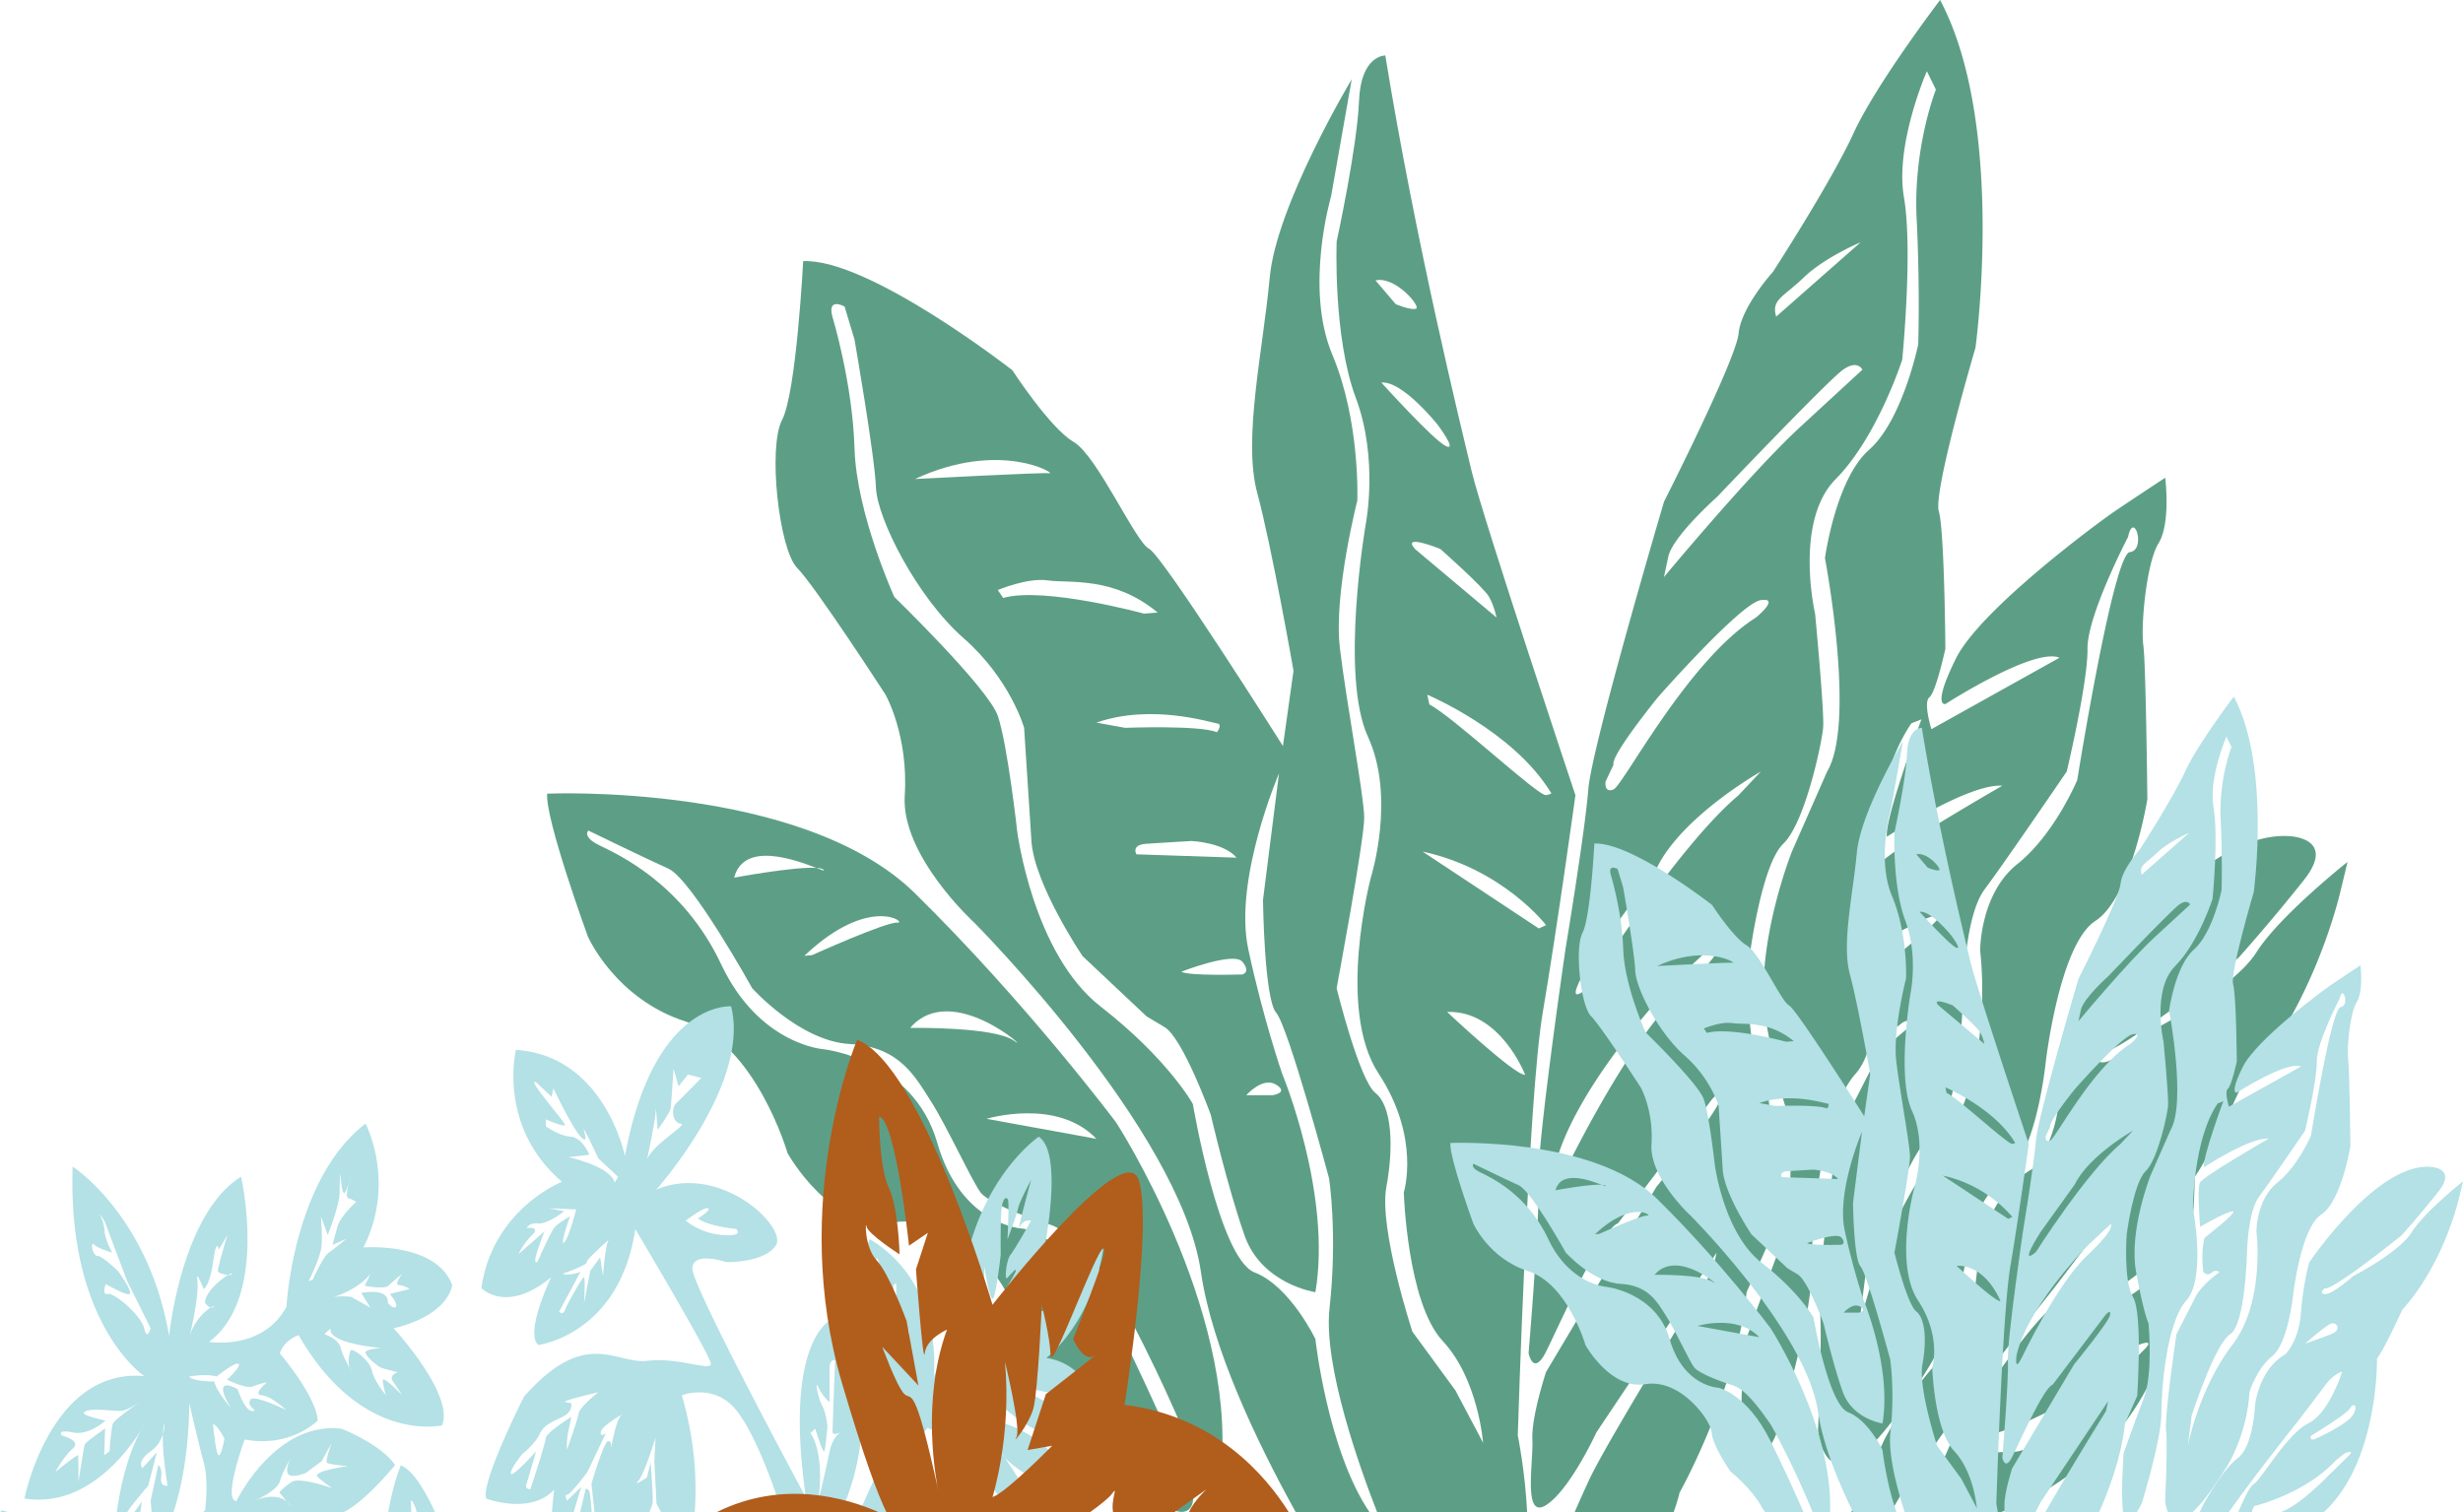 <svg viewBox="0 0 495 304" fill="none" xmlns="http://www.w3.org/2000/svg"><path fill-rule="evenodd" clip-rule="evenodd" d="M224.343 225.67s-17.784-23.8-40.442-46.094c-22.657-22.293-73.932-20.044-73.932-20.044-.44 5.077 8.181 28.729 8.181 28.729s5.521 12.566 19.648 17.073c14.128 4.503 20.479 26.456 20.479 26.456s8.865 16.006 21.429 13.92c12.564-2.087 23.515 13.087 23.659 17.388.143 4.302 6.595 13.719 6.595 13.719s7.823 6.354 11.224 12.704c3.401 6.35 15.279 14.264 15.279 14.264 4.118.995 3.306-3.976 3.306-3.976s-7.085-16.982-15.447-33.849c-8.362-16.867-18.56-18.968-18.56-18.968s-12.536-.383-17.396-17.278c-4.86-16.896-22.85-18.805-22.85-18.805s-12.935-.862-20.591-17.097c-7.651-16.236-20.824-22.112-24.428-23.873-3.603-1.76-2.253-2.99-2.253-2.99s11.371 5.541 16.073 7.651c4.703 2.11 16.864 24.054 16.864 24.054s9.566 10.671 19.632 11.207c10.065.536 13.158 6.675 16.255 11.469 3.1 4.795 8.551 16.652 10.083 18.47 1.533 1.823 8.215 4.637 13.775 6.321 5.559 1.685 12.277 12.484 13.085 13.408.808.923 9.45 16.876 16.007 33.452 6.556 16.575 5.433 2.076 5.433 2.076 2.894-32.399-21.111-69.387-21.111-69.387h.003Zm-76.794-49.252c1.932-7.469 12.488-3.497 16.508-1.957.713.048 1.235.163 1.455.369.364.339-.259.091-1.455-.369-4.402-.301-16.508 1.957-16.508 1.957Zm32.787 9.044c-2.197-.201-17.133 6.531-17.133 6.531l-1.557.144c13.236-12.546 20.887-6.474 18.69-6.68v.005Zm2.586 21.159c8.428-9.809 24.827 5.498 20.905 2.603-3.922-2.895-20.905-2.603-20.905-2.603Zm15.356 18.274s14.138-4.292 22.073 4.024l-22.073-4.024Z" fill="#5D9F86"/><path fill-rule="evenodd" clip-rule="evenodd" d="M160.224 114.172c3.657 3.718 17.757 25.485 17.757 25.485s4.628 8.192 3.848 20.265c-.78 12.072 13.967 25.542 13.967 25.542s41.411 41.582 45.561 70.229c2.204 15.216 11.157 34.017 19.064 48.295h14.835c-8.439-12.431-10.898-34.83-10.898-34.83s-5.074-10.623-12.215-13.383c-7.14-2.761-12.413-33.864-12.413-33.864s-4.93-9-18.55-19.599c-13.618-10.604-16.749-35.213-16.749-35.213s-1.966-17.623-3.904-23.217c-1.935-5.588-20.794-23.896-20.794-23.896s-7.599-16.661-7.998-29.873c-.399-13.206-4.443-26.46-4.443-26.46-1.085-4.02 2.449-2.03 2.449-2.03l1.991 6.623s4.093 23.485 4.31 29.725c.217 6.239 8.222 22.073 17.627 30.322 9.405 8.244 12.151 18.006 12.151 18.006s.903 13.977 1.473 22.752c.57 8.776 10.279 23.145 10.279 23.145l12.858 12.102 3.646 2.186c3.646 2.187 9.254 17.571 9.254 17.571s3.334 14.422 6.784 24.269c3.45 9.848 14.251 11.422 14.251 11.422 3.337-19.853-6.676-43.902-6.676-43.902s-3.821-11.044-6.819-25.05c-2.999-14.005 6.175-35.322 6.175-35.322l-3.215 25.437s.241 19.92 2.659 22.685c2.418 2.771 10.619 33.27 10.619 33.27s1.742 11.226.094 26.107c-1.291 11.666 6.252 32.538 9.576 41.017h30.135c-.361-7.972-1.876-15.475-1.876-15.475s2.058-67.554 5.007-84.919c2.95-17.364 6.578-43.749 6.578-43.749s-18.53-55.453-20.832-65.023c-2.298-9.575-11.29-46.242-17.378-83.666 0 0-4.916-.158-5.283 9.15-.367 9.306-4.492 28.216-4.492 28.216s-.767 19.14 3.852 31.476c4.618 12.336 1.973 25.471 1.973 25.471s-5.213 30.274.455 42.605c5.668 12.331.584 28.346.584 28.346s-6.973 26.385 1.554 39.366c8.526 12.982 5.073 23.906 5.073 23.906s.675 22.217 7.823 29.873c7.148 7.656 8.11 20.437 8.11 20.437l-5.563-10.518-8.645-11.809s-6.781-20.7-5.228-29.064c1.55-8.364 1.047-16.37-2.193-18.906-3.24-2.531-7.806-21.058-7.806-21.058s5.609-29.94 5.546-34.371c-.063-4.426-3.566-22.997-4.881-33.949-1.316-10.953 3.492-29.677 3.492-29.677s.65-15.881-5.014-29.346c-5.665-13.465-.256-31.82-.256-31.82l4.153-23.557s-15.132 25.246-16.479 39.82c-1.343 14.576-5.44 32.51-2.522 43.31 2.918 10.799 7.298 35.772 7.298 35.772l-2.124 15.135s-24.197-38.337-26.919-39.667c-2.722-1.331-10.419-18.72-15.156-21.47-4.738-2.752-12.316-14.413-12.316-14.413s-28.823-22.504-42.03-21.92c0 0-1.362 26.399-4.241 31.92-2.879 5.522-.626 26.026 3.03 29.744l.017.014Zm151.433 45.109s.623.277-.945.545c-1.567.268-18.795-15.891-23.441-18.216l-.42-1.962s17.214 7.215 24.806 19.628v.005Zm-35.211-102.92c4.037-.89 9.222 5.349 8.127 5.693-1.095.345-4.065-.914-4.065-.914l-4.066-4.775.004-.005Zm1.175 20.541c4.237-.411 11.294 8.455 11.294 8.455s4.139 5.484 1.641 4.292c-2.498-1.191-12.935-12.747-12.935-12.747Zm11.851 33.447s8.694 7.69 9.782 9.613c1.088 1.924 1.504 4.163 1.504 4.163l-16.391-13.776c-2.824-3.23 5.105 0 5.105 0Zm-3.583 60.822c16.199 3.493 24.827 14.791 24.827 14.791l-1.449.669-23.378-15.465v.005Zm4.94 32.241c10.706-.382 15.688 12.638 15.688 12.638-1.99.244-15.688-12.638-15.688-12.638Zm-34.389 14.604c2.68 1.637-.658 2.13-.658 2.13h-5.307s3.281-3.766 5.965-2.13Zm-6.749-22.14s-10.755.34-12.277-.55c0 0 10.517-4.115 12.277-1.996 1.76 2.12 0 2.551 0 2.551v-.005Zm-21.287-24.15s-1.186-1.895 1.949-2.115c3.132-.22 9.128-.56 9.128-.56s6.417.264 9.038 3.35l-20.115-.675Zm16.158-26.322c1.28.163 0 1.785 0 1.785-3.286-1.464-18.449-.89-18.449-.89l-5.759-1.048c11.087-3.852 22.927-.01 24.208.153Zm-11.9-22.274-2.743.215s-19.988-5.469-28.308-3.158l-1.081-1.584s5.983-2.555 10.132-1.933c4.15.622 13.121-.933 22 6.46Zm-21.734-28.011c-1.382-.182-27.028 1.162-27.028 1.162 17.123-7.933 28.41-.985 27.028-1.162Z" fill="#5D9F86"/><path fill-rule="evenodd" clip-rule="evenodd" d="M310.716 271.692c2.589-5.13 11.189-24.72 14.464-25.796l18.802-24.82s2.201-2.651 1.683-.029c-.518 2.618-12.799 17.566-12.799 17.566l-22.15 37.17s-2.985 9.005-2.75 13.618c.234 4.613-1.97 16.235 2.827 13.096 4.797-3.134 10.034-14.551 10.034-14.551l24.156-36.131-.763 3.531s-21.077 34.021-24.813 42.051a305.337 305.337 0 0 0-2.957 6.588h19.905c.843-2.354 1.21-3.976 1.21-3.976s11.28-19.992 13.456-40.27l4.37-9.843s2.009-29.605-1.508-35.328c-3.516-5.722-2.242-22.432-2.242-22.432s2.347-18.312 6.749-22.527c4.398-4.216 7.739-20.226 8.015-23.313.277-3.081-1.613-22.906-1.613-22.906s-4.289-18.57 4.122-27.063C377.325 87.833 382.3 72.3 382.3 72.3s2.183-22.02.343-32.657c-1.84-10.637 4.608-25.327 4.608-25.327l1.812 3.689s-4.576 11.565-3.869 25.858c.706 14.293.318 25.38.318 25.38s-3.149 15.25-9.87 21.164c-6.725 5.919-8.873 21.786-8.873 21.786s6.308 33.064.434 42.897l-7.06 16.039s-7.855 19.7-5.151 34.577c2.705 14.876 4.444 18.34 4.444 18.34s1.665 17.844-1.666 26.562c-3.334 8.718-7.238 19.709-7.238 19.709s-2.18 28.839 2.165 24.284c4.346-4.56 4.899-8.278 4.899-8.278s6.399-21.193 6.402-29.844c0-8.651 1.715-32.543 8.922-40.639 7.207-8.096 2.372-33.011 2.372-33.011s.042-24.567 8.852-37.438l2.012-.785s-7.449 20.04-6.935 23.585c0 0 16.374-10.766 23.183-10.249 0 0-23.631 13.594-24.638 15.771-1.008 2.182.094 15.743.094 15.743s9.671-5.618 11.672-5.527c2.005.091-10.094 9.494-10.094 9.494s-1.389 4.938-.441 12.034c0 0 1.277 1.919 2.922.445 1.648-1.474 2.813-.177 2.813-.177s-6.252 4.383-8.348 8.479c-2.096 4.096-6.97 13.656-6.97 13.656s-4.342 29.227-3.715 34.605c.626 5.378-.329 24.935-.329 24.935s.724 9.531 7.004 6.158c6.28-3.373 15.822-19.705 15.822-19.705s6.493-10.905 7.308-25.303c0 0 2.401-8.254 8.149-12.876 5.748-4.622 7.501-22.289 7.501-22.289s2.743-23.613 9.965-28.274c7.225-4.661 10.443-24.456 10.443-24.456s-.286-27.174-.811-30.94c-.525-3.766.567-16.465 3.061-20.518 2.498-4.053 1.337-13.168 1.337-13.168s-7.75 5.091-10.601 7.058c-2.852 1.966-26.552 19.403-31.447 29.255s-2.134 9.183-2.134 9.183 17.836-11.47 22.93-9.312l-25.743 14.355s-1.683-5.426-.389-6.417c1.295-.99 3.202-9.742 3.202-9.742s-.165-23.667-1.319-27.638c-1.159-3.967 7.368-32.868 7.368-32.868S403.209 25.059 389.91 0c0 0-12.816 16.805-17.403 26.791-4.587 9.982-16.199 27.868-16.199 27.868s-6.399 7.067-6.886 12.33c-.486 5.26-14.995 33.845-14.995 33.845s-14.53 49.132-15.22 57.836c-.689 8.704-4.548 31.863-4.548 31.863s-5.815 39.759-5.476 46.841c.34 7.086-1.98 34.629-1.98 34.629s.941 4.804 3.53-.326l-.017.015ZM415.36 155.096s4.265-17.934 4.174-24.657c-.091-6.723 8.152-22.509 8.152-22.509 1.193-5.503 3.677 2.675.36 3.048-3.317.369-10.57 45.802-10.57 45.802s-4.516 10.9-12.06 16.925c-7.543 6.024-7.455 17.412-7.455 17.412s3.264 25.112-8.618 40.572c-11.882 15.46-15.881 35.978-15.881 35.978l1.368-10.742s8.285-25.638 13.74-29.059c5.458-3.421 6.025-29.083 6.025-29.083s.255-14.666 4.265-20.016c4.009-5.35 16.5-23.681 16.5-23.681v.01Zm-52.824-99.341c4.205-4.048 11.402-7.053 11.402-7.053l-16.972 14.943c-1.004-3.464 1.364-3.842 5.57-7.89Zm-27.255 56.156c.871-4.086 9.81-12.03 9.81-12.03s22.301-23.45 25.31-25.56c3.005-2.106 3.88 0 3.88 0l-12.511 11.53c-10.01 9.226-27.357 30.146-27.357 30.146l.871-4.087h-.003Zm-12.592 45.171 1.588-3.359c-.658-1.776 8.915-13.556 8.915-13.556s16.664-18.954 20.684-19.533c4.024-.579-.979 3.503-.979 3.503-13.775 8.666-26.661 33.739-28.623 34.548-1.96.808-1.589-1.603-1.589-1.603h.004Zm-1.967 34.447 12.263-17.073c5.105-10.446 20.891-19.355 20.891-19.355l-4.548 4.823c-12.12 10.173-30.18 38.591-30.18 38.591-6.364 5.364 1.574-6.982 1.574-6.982v-.004Zm-8.428 43.778c3.625-16.446 23.252-36.945 24.708-38.443 1.455-1.493 8.866-8.331 8.866-8.331s2.396 1.048-8.425 11.259c-10.822 10.211-23.344 36.505-23.344 36.505-2.802 5.584-1.805-.99-1.805-.99Z" fill="#5D9F86"/><path fill-rule="evenodd" clip-rule="evenodd" d="M380.052 303.994c5.706-11.269 32.542-44.783 32.542-44.783s6.521-8.483 9.779-12.919c3.261-4.436 6.252-5.058 6.252-5.058s-4.583 14.791-12.148 18.518c-7.564 3.728-16.489 19.657-19.449 21.681-2.96 2.029-6.312 13.431-9.454 17.422-1.609 2.048-1.934 3.857-1.868 5.139h16.357c5.353-1.971 11.829-5.503 19.075-11.723 20.562-17.652 19.929-55.726 19.929-55.726 2.673-3.421 9.023-17.403 9.023-17.403 13.578-15.078 19.134-35.337 20.104-39.256a544.911 544.911 0 0 0 1.598-6.632s-13.69 10.828-18.315 18.183c-4.626 7.349-20.919 15.671-20.919 15.671s-7.348 6.507-9.958 6.435c-2.606-.067-.294-2.028-.294-2.028 3.037.875 27.605-19.021 27.605-19.021s6.382-7.091 13.1-15.575c6.717-8.484-2.792-8.828-2.792-8.828-19.327-1.531-43.392 34.174-43.392 34.174s-2.197 8.001-2.946 18.092c-.748 10.087-5.524 14.666-5.524 14.666-9.727 5.565-10.895 18.595-10.895 18.595s-.585 14.402-6.176 18.58c-5.591 4.177-12.448 16.924-12.448 16.924s-4.22 8.91-6.791 14.882h8.012l-.007-.01Zm50.952-32.777c-2.386 2.411-7.246 7.096-7.246 7.096s-12.956 13.561-19.253 13.522c-6.298-.038-9.692 1.756-7.323-2.564 0 0 17.892-4.182 29.186-16.341l3.132-2.474s3.89-1.651 1.504.761Zm.497-17.011c1.088-2.153 3.086-.698.784 2.737-2.306 3.436-13.631 8.479-13.631 8.479s-1.809.507-1.183-1.277c0 0 12.942-7.786 14.03-9.939Zm-6.896-30.116c2.043-.766 4.08 2.215 0 3.789-4.08 1.575-9.251 3.35-9.251 3.35s7.208-6.374 9.251-7.139Z" fill="#5D9F86"/><path fill-rule="evenodd" clip-rule="evenodd" d="M307.136 255.521c7.945 2.536 11.517 14.882 11.517 14.882s4.986 9.005 12.054 7.828c7.067-1.177 13.228 7.359 13.309 9.78.08 2.422 3.709 7.719 3.709 7.719s4.401 3.574 6.315 7.148c.196.364.441.737.721 1.111h7.721c-1.609-3.666-4.03-9.025-6.675-14.365-4.703-9.489-10.441-10.671-10.441-10.671s-7.053-.215-9.786-9.718c-2.732-9.503-12.854-10.579-12.854-10.579s-7.277-.484-11.581-9.618c-4.303-9.135-11.714-12.436-13.739-13.427-2.026-.99-1.267-1.684-1.267-1.684s6.396 3.12 9.041 4.306c2.645 1.187 9.485 13.532 9.485 13.532s5.381 6.001 11.042 6.307c5.664.301 7.4 3.756 9.146 6.45 1.742 2.699 4.81 9.369 5.671 10.393.861 1.024 4.622 2.608 7.75 3.555 3.128.948 6.906 7.02 7.361 7.541.441.503 5.028 8.963 8.67 17.978h3.506c.542-17.715-11.99-37.027-11.99-37.027s-10.003-13.388-22.749-25.93c-12.746-12.541-41.586-11.278-41.586-11.278-.249 2.857 4.601 16.159 4.601 16.159s3.103 7.068 11.052 9.604l-.003.004Zm46.435 13.269-12.417-2.263s7.953-2.417 12.417 2.263Zm-9.296-11.077c-2.208-1.627-11.759-1.464-11.759-1.464 4.74-5.517 13.966 3.091 11.759 1.464Zm-13.211-13.369c-1.236-.115-9.636 3.675-9.636 3.675l-.875.081c7.446-7.058 11.749-3.641 10.514-3.756h-.003Zm-9.16-6.187c.402.028.693.091.819.205.206.192-.147.053-.819-.205-2.474-.173-9.286 1.1-9.286 1.1 1.085-4.201 7.026-1.966 9.286-1.1Z" fill="#B3E1E5"/><path fill-rule="evenodd" clip-rule="evenodd" d="M319.753 204.243c2.057 2.091 9.989 14.336 9.989 14.336s2.603 4.608 2.165 11.398c-.44 6.79 7.855 14.369 7.855 14.369s23.295 23.389 25.628 39.505c.903 6.23 3.817 13.527 7.05 20.14h8.698c-2.11-6.197-2.813-12.565-2.813-12.565s-2.855-5.977-6.871-7.527c-4.017-1.555-6.984-19.049-6.984-19.049s-2.774-5.063-10.433-11.025c-7.659-5.962-9.422-19.81-9.422-19.81s-1.106-9.914-2.197-13.058c-1.089-3.144-11.697-13.441-11.697-13.441s-4.275-9.374-4.499-16.805c-.224-7.431-2.498-14.886-2.498-14.886-.613-2.258 1.378-1.139 1.378-1.139l1.12 3.723s2.302 13.211 2.425 16.719c.122 3.512 4.625 12.417 9.915 17.058 5.29 4.637 6.837 10.13 6.837 10.13s.507 7.862.829 12.8c.322 4.938 5.783 13.02 5.783 13.02l7.232 6.804 2.05 1.23c2.051 1.23 5.206 9.881 5.206 9.881s1.876 8.11 3.818 13.651c1.938 5.537 8.015 6.427 8.015 6.427 1.879-11.169-3.754-24.696-3.754-24.696s-2.148-6.215-3.835-14.091c-1.686-7.877 3.475-19.868 3.475-19.868l-1.809 14.312s.136 11.207 1.497 12.762c1.361 1.56 5.973 18.714 5.973 18.714s.979 6.311.052 14.685c-.472 4.273 1.162 10.733 2.873 16.044h18.707a50.24 50.24 0 0 0-.297-1.675s1.158-38.002 2.816-47.768c1.659-9.766 3.702-24.609 3.702-24.609s-10.423-31.194-11.717-36.577c-1.295-5.383-6.35-26.011-9.776-47.065 0 0-2.764-.091-2.97 5.149-.206 5.234-2.53 15.871-2.53 15.871s-.43 10.767 2.17 17.705c2.599 6.938 1.109 14.331 1.109 14.331s-2.932 17.03.255 23.968c3.187 6.938.329 15.948.329 15.948s-3.922 14.843.875 22.145c4.796 7.302 2.855 13.446 2.855 13.446s.381 12.498 4.401 16.805c4.02 4.306 4.562 11.498 4.562 11.498l-3.128-5.919-4.863-6.641s-3.813-11.642-2.942-16.351c.871-4.703.588-9.211-1.235-10.632-1.823-1.426-4.391-11.843-4.391-11.843s3.156-16.843 3.117-19.331c-.035-2.488-2.005-12.934-2.746-19.097-.742-6.163 1.966-16.695 1.966-16.695s.367-8.933-2.82-16.508c-3.187-7.575-.143-17.901-.143-17.901l2.337-13.249s-8.513 14.202-9.268 22.398c-.756 8.202-3.062 18.288-1.421 24.361 1.641 6.077 4.104 20.12 4.104 20.12l-1.197 8.513s-13.61-21.566-15.142-22.312c-1.533-.747-5.86-10.532-8.526-12.078-2.667-1.545-6.928-8.105-6.928-8.105s-16.213-12.662-23.641-12.331c0 0-.766 14.847-2.386 17.958-1.62 3.105-.354 14.642 1.704 16.733l.007-.01Zm85.184 25.375s.349.153-.532.306c-.882.153-10.573-8.938-13.187-10.244l-.238-1.101s9.685 4.058 13.953 11.039h.004Zm-19.807-57.894c2.271-.502 5.189 3.01 4.573 3.202-.616.191-2.285-.517-2.285-.517l-2.284-2.689-.004.004Zm.665 11.556c2.383-.23 6.354 4.756 6.354 4.756s2.326 3.087.923 2.417c-1.406-.67-7.277-7.168-7.277-7.168v-.005Zm6.662 18.815s4.891 4.325 5.503 5.407c.612 1.081.847 2.34.847 2.34l-9.223-7.747c-1.588-1.819 2.873 0 2.873 0Zm-2.012 34.212c9.111 1.962 13.967 8.321 13.967 8.321l-.815.378-13.152-8.699Zm2.778 18.135c6.021-.215 8.824 7.106 8.824 7.106-1.12.139-8.824-7.106-8.824-7.106Zm-19.345 8.216c1.508.924-.371 1.196-.371 1.196h-2.984s1.847-2.119 3.355-1.196Zm-3.796-12.45s-6.049.191-6.906-.311c0 0 5.916-2.316 6.906-1.125.99 1.192 0 1.436 0 1.436Zm-11.976-13.585s-.665-1.067 1.095-1.191c1.763-.125 5.136-.316 5.136-.316s3.611.148 5.084 1.885l-11.315-.378Zm9.09-14.809c.72.091 0 1.005 0 1.005-1.848-.824-10.378-.498-10.378-.498l-3.239-.589c6.234-2.167 12.896-.005 13.617.086v-.004Zm-6.693-12.527-1.543.119s-11.245-3.077-15.923-1.775l-.609-.89s3.366-1.44 5.699-1.086c2.334.349 7.379-.527 12.376 3.632Zm-12.225-15.762c-.777-.101-15.206.655-15.206.655 9.632-4.464 15.983-.555 15.206-.655Z" fill="#B3E1E5"/><path fill-rule="evenodd" clip-rule="evenodd" d="M404.399 292.852c1.455-2.885 6.294-13.905 8.134-14.513l10.577-13.962s1.239-1.489.948-.02c-.29 1.469-7.2 9.881-7.2 9.881l-12.459 20.911s-1.68 5.067-1.547 7.661c.018.335.011.736-.007 1.172h6.238c.62-1.153 1.005-1.991 1.005-1.991l13.585-20.326-.427 1.985s-8.232 13.288-12.193 20.332h10.808c1.938-4.34 4.482-11.068 5.21-17.858l2.459-5.536s1.13-16.652-.847-19.872c-1.976-3.22-1.263-12.618-1.263-12.618s1.323-10.302 3.797-12.671c2.473-2.373 4.352-11.378 4.509-13.11.158-1.733-.906-12.886-.906-12.886s-2.414-10.446 2.32-15.226c4.73-4.78 7.529-13.518 7.529-13.518s1.228-12.388.193-18.369c-1.036-5.982 2.592-14.245 2.592-14.245l1.018 2.076s-2.575 6.503-2.176 14.547c.399 8.038.179 14.273.179 14.273s-1.771 8.58-5.553 11.905c-3.782 3.331-4.989 12.255-4.989 12.255s3.548 18.599.245 24.13l-3.971 9.025s-4.419 11.082-2.897 19.451c1.522 8.369 2.498 10.316 2.498 10.316s.938 10.034-.938 14.939c-1.875 4.905-4.072 11.087-4.072 11.087s-.606 8.043-.112 11.905h2.753c1.151-1.699 1.333-2.9 1.333-2.9s3.6-11.919 3.6-16.786c0-4.866.966-18.307 5.018-22.857 4.055-4.556 1.333-18.571 1.333-18.571s.024-13.819 4.978-21.059l1.13-.44s-4.191 11.274-3.901 13.269c0 0 9.209-6.053 13.04-5.766 0 0-13.292 7.646-13.858 8.871-.567 1.225.052 8.857.052 8.857s5.441-3.158 6.567-3.11c1.127.053-5.678 5.34-5.678 5.34s-.78 2.78-.249 6.771c0 0 .718 1.076 1.645.249.927-.828 1.581-.101 1.581-.101s-3.516 2.464-4.695 4.771c-1.179 2.306-3.922 7.68-3.922 7.68s-2.442 16.441-2.089 19.465c.353 3.024-.185 14.025-.185 14.025s.094 1.225.577 2.297h4.919c3.363-3.101 7.344-9.915 7.344-9.915s3.653-6.134 4.111-14.235c0 0 1.351-4.642 4.583-7.245 3.233-2.603 4.22-12.536 4.22-12.536s1.543-13.283 5.605-15.906c4.062-2.622 5.874-13.756 5.874-13.756s-.161-15.284-.455-17.403c-.297-2.12.319-9.264 1.722-11.542 1.403-2.282.752-7.407.752-7.407s-4.359 2.866-5.962 3.972c-1.602 1.105-14.936 10.914-17.689 16.455-2.754 5.541-1.2 5.163-1.2 5.163s10.034-6.45 12.899-5.239l-14.481 8.072s-.945-3.053-.217-3.608c.728-.56 1.802-5.479 1.802-5.479s-.091-13.312-.742-15.546c-.651-2.235 4.143-18.489 4.143-18.489s3.485-25.227-3.999-39.323c0 0-7.208 9.455-9.79 15.067-2.582 5.618-9.114 15.676-9.114 15.676s-3.6 3.976-3.873 6.934c-.273 2.957-8.436 19.039-8.436 19.039s-8.173 27.638-8.561 32.533c-.388 4.895-2.558 17.925-2.558 17.925s-3.271 22.365-3.078 26.351c.188 3.985-1.113 19.479-1.113 19.479s.528 2.704 1.987-.182l-.01.01Zm58.866-65.588s2.4-10.087 2.348-13.867c-.053-3.78 4.587-12.661 4.587-12.661.671-3.096 2.067 1.507.202 1.713-1.864.211-5.944 25.767-5.944 25.767s-2.54 6.13-6.784 9.518c-4.244 3.388-4.195 9.795-4.195 9.795s1.837 14.125-4.849 22.824c-6.683 8.699-8.933 20.24-8.933 20.24l.77-6.043s4.661-14.422 7.729-16.345c3.068-1.924 3.39-16.36 3.39-16.36s.144-8.25 2.4-11.259c2.257-3.01 9.283-13.322 9.283-13.322h-.004Zm-29.715-55.879c2.365-2.278 6.413-3.967 6.413-3.967l-9.548 8.408c-.566-1.948.767-2.163 3.135-4.441Zm-15.331 31.586c.49-2.297 5.517-6.766 5.517-6.766s12.547-13.192 14.237-14.379c1.69-1.187 2.183 0 2.183 0l-7.04 6.484c-5.629 5.187-15.391 16.958-15.391 16.958l.49-2.297h.004Zm-7.085 25.408.895-1.89c-.37-1 5.018-7.627 5.018-7.627s9.373-10.661 11.636-10.987c2.264-.325-.552 1.972-.552 1.972-7.75 4.876-14.999 18.977-16.102 19.436-1.102.455-.895-.899-.895-.899v-.005Zm-1.106 19.379 6.9-9.603c2.869-5.876 11.752-10.886 11.752-10.886l-2.558 2.713c-6.815 5.723-16.975 21.71-16.975 21.71-3.58 3.019.885-3.929.885-3.929l-.004-.005Zm-4.741 24.629c2.04-9.25 13.082-20.782 13.901-21.624.819-.842 4.986-4.689 4.986-4.689s1.347.589-4.741 6.335c-6.088 5.742-13.131 20.537-13.131 20.537-1.578 3.139-1.015-.559-1.015-.559Z" fill="#B3E1E5"/><path fill-rule="evenodd" clip-rule="evenodd" d="M447.918 303.988c5.597-7.924 13.795-18.163 13.795-18.163s3.667-4.776 5.5-7.269c1.833-2.493 3.516-2.847 3.516-2.847s-2.578 8.321-6.833 10.417c-4.254 2.096-9.275 11.058-10.94 12.197-.994.679-2.065 3.235-3.142 5.661h2.813c-.049-.249.08-.642.416-1.249 0 0 10.066-2.355 16.416-9.192l1.76-1.393s2.19-.928.847.426c-1.34 1.354-4.076 3.991-4.076 3.991s-5.955 6.235-9.716 7.417h8.729c11.063-10.106 10.717-30.911 10.717-30.911 1.504-1.924 5.073-9.791 5.073-9.791 7.638-8.479 10.766-19.876 11.308-22.082.546-2.206.899-3.733.899-3.733s-7.701 6.092-10.304 10.226c-2.603 4.134-11.766 8.814-11.766 8.814s-4.132 3.66-5.601 3.622c-1.466-.038-.165-1.143-.165-1.143 1.711.492 15.528-10.7 15.528-10.7s3.589-3.99 7.368-8.761c3.779-4.775-1.571-4.967-1.571-4.967-10.871-.861-24.407 19.221-24.407 19.221s-1.235 4.503-1.659 10.178c-.419 5.675-3.107 8.249-3.107 8.249-5.472 3.13-6.129 10.46-6.129 10.46s-.329 8.101-3.475 10.451c-3.145 2.349-7.004 9.522-7.004 9.522s-.249.522-.63 1.34h5.826l.014.009Zm24.431-20.977c.613-1.211 1.736-.392.441 1.541-1.294 1.933-7.669 4.77-7.669 4.77s-1.018.283-.665-.717c0 0 7.281-4.379 7.893-5.589v-.005Zm-3.88-16.944c1.148-.43 2.295 1.249 0 2.134a178.9 178.9 0 0 1-5.202 1.886s4.055-3.584 5.202-4.02Z" fill="#B3E1E5"/><path d="m28.191 303.988.35-2.168-1.557 2.168h1.207Z" fill="#B3E1E5"/><path d="M28.348 287.471c.273-.503.556-1 .86-1.474 0 0-.297.57-.86 1.474-2.701 4.948-4.125 11.082-4.87 16.513h2.057c1.235-1.881 4.25-5.331 4.25-5.331l1.736-6.723-2.893 3.163s-1.316-1.258 1.651-3.364c1.428-1.009 2.12-2.339 2.463-3.449.039-.867.137-1.613.326-2.139 0 0 .042.942-.326 2.139-.171 3.933.948 10.373.948 10.373s-1.578.307-1.301-1.717c.276-2.029-.577-2.436-.577-2.436l-1.53 7.12.183 2.364h4.377c3.386-10.077 3.19-22.016 3.19-22.016s1.774 7.847 2.887 11.872c1.116 4.024.294 9.775.294 9.775-.147.12-.29.244-.434.369h28.217c4.3-1.996 10.395-9.484 10.395-9.484-2.813-4.22-10.73-7.297-10.73-7.297-13.37-1.622-21.158 14.551-21.158 14.551-2.788-.306 1.662-12.398 1.662-12.398 9.339 1.723 14.685-3.813 14.685-3.813-.305-4.948-7.607-13.489-7.607-13.489.892-2.814 3.772-3.666 3.772-3.666 12.686 22.021 28.85 18.112 28.85 18.112 2.478-6.254-9.764-19.495-9.764-19.495 11.346-2.746 11.773-8.713 11.773-8.713-3.275-8.709-17.83-7.541-17.83-7.541 6.62-13.149.42-24.892.42-24.892-14.583 11.212-15.888 36.792-15.888 36.792-4.748 8.891-15.57 7.087-15.57 7.087 12.033-8.943 6.435-33.199 6.435-33.199-12.05 7.465-14.453 31.969-14.453 31.969-4.181-24.241-19.39-34.012-19.39-34.012-1.074 31.897 14.411 42.123 14.411 42.123-18.858-1.718-24.103 24.594-24.103 24.594 12.438 2.01 20.839-9.565 23.438-13.752l.004.01Zm27.91 10.268c.59-2.024 2.158-4.622 2.158-4.622s-1.18 2.177-.518 3.163c.661.99 3.555-.196 3.555-.196l3.18-2.354 2.02-3.68s-1.299 3.574-.96 3.962c.34.383 4.29.689 4.29.689s-7.4.986-6.123 2.177c1.277 1.187 2.942 2.283 2.942 2.283s-6.542-2.34-8.18-1.278c-1.637 1.062-2.484 2.11-2.484 2.11l1.526 1.866c.563.479.78.953.78.953l-.78-.953c-.948-.808-2.883-1.631-6.441-.234 0 0 4.44-1.857 5.034-3.881v-.005Zm23.654-21.91s-1.784.617-.99 1.766a156.502 156.502 0 0 1 1.914 2.866s-3.901-4.048-3.89-2.976c.01 1.071.612 2.976.612 2.976s-2.39-2.881-2.806-4.948c-.417-2.067-4.01-4.751-4.318-4.005-.262.637-.56 2.287-.147 3.498.389.703.598 1.057.28.584a2.388 2.388 0 0 1-.28-.584c-.591-1.072-1.599-2.967-1.816-4.067-.364-1.814-3.292-2.766-3.292-2.766l1.302-1.163s-1.564 2.79 10.163 3.957c0 0-3.25.182-3.18.929.067.746 2.365 2.746 3.18 3.043.816.297 3.272.89 3.272.89h-.004Zm-5.42-19.805-1.189 2.431s3.933.756 4.734 0c.801-.756 2.799-2.431 2.799-2.431s-1.725 2.244-.668 2.302c1.056.057 2.186.775 2.186.775l-4.01.99s1.656 1.924 1.219 2.57c-.438.65-1.656-.79-1.656-.79s.76-2.966-5.314-1.976l1.844 2.938-3.87-2.149s-2.162-.258-3.58.063a18.64 18.64 0 0 1-.468.138c.144-.057.301-.1.469-.138 1.323-.417 5.147-1.809 7.508-4.718l-.003-.005Zm-9.999-11.561 1.372 3.795s2.39-6.005 2.39-8.556c0-2.55.143-3.938.143-3.938s.29 4.642.868 4.001c.269-.297.57-1.101.815-1.876.23-.933.486-1.732.486-1.732s-.206.847-.486 1.732c-.319 1.287-.595 2.847-.091 2.971.868.216 1.592.747 1.592.747s-3.17 2.789-3.782 5.034c-.613 2.244-.99 3.612-.99 3.612l2.816-1.239s-2.383 1.976-3.54 2.77c-1.159.79-3.244 5.451-3.244 5.451l-.805.282s2.453-4.881 2.603-7.192c.15-2.311-.143-5.862-.143-5.862h-.004Zm-20.537 48.061c-.578 0-1.14-6.245-1.14-6.245.832.077 2.294 2.886 2.294 2.886s-.577 3.364-1.158 3.364l.004-.005Zm-4.286-35.007c-.413-2.795 1.245 1.584 1.245 1.584s1.242-.498 1.928-5.537c.686-5.038 1.113-2.373 1.113-2.373l1.756-2.933s-2.071 6.766-1.92 7.283c.1.344 1.27.703 2.074.732.483-.283.79-.393.76-.249-.043.196-.358.263-.76.249-1.487.871-4.636 3.431-4.66 5.598 0 0 .563.833 1.165.948.546-.335.825-.378.574-.158a.641.641 0 0 1-.574.158c-1.078.66-3.188 2.459-4.202 5.579 0 0 1.91-8.087 1.497-10.876l.004-.005Zm3.883 19.183s3.468-2.838 4.339-2.57c.871.268-2.246 3.197-2.246 3.197s3.883 1.942 5.185 1.373c1.301-.574 2.851-.842 2.851-.842s-3.044 2.464-1.102 2.603c1.942.139 4.905 2.967 4.905 2.967s-6.41-3.163-7.151-2.077c-.738 1.086.871 2.077.871 2.077s-1.406 1.631-3.45-4.178c0 0-2.39-1.445-2.858-.373-.472 1.067 1.518 4.153 1.518 4.153s-3.134-3.598-3.327-5.34c0 0-4.31.063-5.063-.99 0 0 3.433-.627 5.525 0h.003Zm-14.582-9.69c-.61-2.617-6.074-7.259-7.323-6.924-1.253.335-.396-1.976-.396-1.976s4.21 2.445 4.832 1.976c.623-.469-2.344-4.55-2.344-4.55s-3.138-3.082-4.15-3.082c-1.01 0-1.518-3.1-.65-2.258.867.842 3.6 1.584 3.6 1.584s-1.417-2.541-1.515-4.297c-.098-1.756-1.074-3.613-1.074-3.613s1.014 1.426 1.165 1.852c.15.426 4.447 11.795 4.447 11.795l4.713 9.493s-.697 2.618-1.309 0h.004Zm-14.373 24.203c1.903-1.67-2.17-2.642-2.17-2.642s-1.15-1.33 2.17-.636c3.32.694 6.591-2.383 6.591-2.383s-3.953-.885-4.275-1.368c-.325-.479.773-.986 4.275-.752 3.503.23 3.408.618 6.858-1.583 0 0-4.99 3.449-5.35 4.301-.363.852-.689 5.589-.689 5.589l-1.06.79.171-5.388s-3.925 2.751-4.09 3.21c-.164.46-1.263 7.532-1.263 7.532s.025-5.11-.094-5.354c-.12-.244-4.542 3.363-4.542 3.363s1.568-3.005 3.471-4.674l-.003-.005ZM1.728 303.99c-.745-.244-1.224-.359-1.315-.368-.08-.01-.224.124-.413.368h1.728Zm80.942-.001c-.094-1.306-.094-2.364-.094-2.364.424.077.826 1.029 1.183 2.364h3.694c-2.088-4.512-4.53-8.527-6.9-9.427 0 0-1.56 3.675-2.522 9.427h4.64Zm35.043-4.731-1.119 4.732h2.34c-.16-1.641-.3-3.058-.353-3.536-.15-1.378-.868-1.192-.868-1.192v-.004Z" fill="#B3E1E5"/><path d="M110.78 256.727s-5.388 11.135-2.603 13.628c0 0 16.336-2.029 19.498-23.289 0 0 15.171 25.447 15.192 27.05.017 1.598-6.431-1.316-12.76-.575-6.329.742-12.428-6.876-24.813 7.221 0 0-8.768 17.37-7.568 20.47 0 0 8.796 3.354 13.631-1.78 0 0-.231 1.871-.427 4.541h4.36a204.446 204.446 0 0 1 1.553-5.134l-2.883 2.77s-.626-1.229 0-1.172c.627.053 4.048-4.493 4.048-4.493l3.762-7.881s-1.243.962-1.012-.282c.221-1.192 4.192-3.445 4.349-3.536-1.315.737-2.242 6.66-2.319 7.158.038-.254.245-1.866-.578-1.737-.892.139-3.348 8.584-3.348 8.584l.623 5.728h11.003c.326-.799.574-1.464.641-1.77.227-1.068-.378-8.202-.378-8.202l-.738 2.962s-2.946 1.986-1.736.694c1.211-1.297 3.471-8.704 3.471-8.704l-.241 4.747.433 8.503.921 1.77h6.766c.479-6.79-.038-14.757-2.599-23.528 0 0 6.444-2.55 10.919 2.967 4.472 5.522 8.628 18.724 8.628 18.724s-1.396.674-3.404 1.837h15.821c3.401-7.498 8.163-23.183-1.662-38.897 0 0-10.02 3.646-5.356 35.94 0 0-22.889-42.433-22.826-46.041.063-3.603 6.773-1.307 6.773-1.307s7.638.23 10.01-3.359c2.372-3.588-11.084-16.666-24.036-11.201 0 0 18.97-21.198 15.041-36.845 0 0-15.548-1.263-21.342 30.098 0 0-4.055-20.198-21.899-21.341 0 0-3.796 15.345 9.254 26.509 0 0-13.928 5.445-16.199 21.36 0 0 4.954 5.311 14.026-2.177l.004-.01Zm5.5 27.452c-.262 1.459-2.32 7.182-2.32 7.182s-.213-1.407.326-3.977l.539-2.574s-5.056 3.134-5.137 4.264c-.08 1.124-3.089 10.278-3.089 10.278s-1.176.086-.784-1.091c.392-1.177 1.928-6.527 1.928-6.527s-4.87 5.412-5.066 4.488c-.196-.923 2.316-3.966 2.316-3.966s2.523-1.924 3.569-4.183c1.046-2.258 4.191-2.784 5.398-3.856 1.207-1.072.802-2.177.802-2.177l-1.19-.197s-1.256-.148 6.676-1.976c0 0-3.706 2.857-3.968 4.316v-.004Zm47.572 3.004s1.445 4.747 1.76 4.551c.312-.196.679-5.077.679-5.077s-.283-2.737-1.078-4.158c-.79-1.421-1.57-5.474-.72-3.617.85 1.856 2.221 2.966 2.221 2.966v-6.526c0-2.331 1.113-1.871 1.113-1.871s-.493 13.321-.504 14.316c-.01.996 1.617.115 1.617.115s-1.634.952-2.243 4.024-2.204 9.723-2.204 9.723c1.242-10.369-1.634-13.546-1.634-13.546l.993-.89v-.01Zm-21.548-44.304c.72.364-2.04 2.02-2.04 2.02s1.42 1.449 7.68 2.134c0 0 1.812 1.579-2.764 1.22-4.577-.359-7.362-2.905-7.362-2.905s3.765-2.837 4.482-2.473l.004.004Zm-10.122-15.8s2.424-3.297 2.585-4.249c.158-.952.599-8.034.599-8.034l1.011 3.56 1.879-2.373 2.676.703s-3.813 3.924-4.989 5.034c-1.176 1.11-.749 4.039.868 4.153 1.616.115-5.924 4.326-6.798 7.321 0 0 1.812-8.455 1.777-10.067-.035-1.608.392 3.957.392 3.957v-.005Zm-10.99 29.447-.581-3.79-1.976 2.704-1.274 6.565s.36-5.474-.052-5.249c-.413.225-3.24 5.23-3.737 6.522-.493 1.292-1.204.368-1.204.368l4.286-7.972s-2.47.895-3.561.35c0 0 4.898-1.689 4.796-2.264-.105-.574 4.461-4.55 4.461-4.55-.731.957-1.158 7.316-1.158 7.316Zm-11.5-30.136v-1.387s3.936 1.732 3.834 1.067c-.101-.665-7.973-9.589-5.748-8.503l3.075 2.909.361-1.723s5.174 10.92 6.364 10.283c0 0 .276-.153-.217-1.78s2.89 5.604 2.89 5.604l3.985 3.703-.728 1.177s-.035-2.914-9.254-5.144l4.181-.473s-1.364-3.469-3.754-3.642c-2.39-.172-4.989-2.091-4.989-2.091Zm-2.747 21.868c1.834-1.771-1.084-1.422-1.084-1.422s.451-1.086 2.316-.909c1.865.182 5.206-2.454 5.206-2.454l-3.037-.594 5.462.225s-1.631 6.187-2.477 6.694c-.847.508 1.238-5.306 1.238-5.306s-2.634 1.411-3.359 2.565c-.724 1.153-2.603 5.258-2.603 5.258s-.734 2.072-1.011 1.24c-.276-.838 1.84-6.039 1.84-6.039l-5.234 4.579s.914-2.072 2.743-3.842v.005Z" fill="#B3E1E5"/><path d="M182.3 284.025s-5.395 10.206-9.576 19.968h5.748c2.904-7.369 6.046-14.666 7.925-16.968l4.212 1.751s-2.06 6.532-3.212 15.221h4.223c.963-2.416 1.809-7.009 1.809-7.009l.69 7.009h6.14a717.66 717.66 0 0 1-1.407-5.33c.501.148 2.869 3.216 4.458 5.33h5.458c-2.149-3.995-5.483-8.981-6.84-10.971-.319-.34-.543-.646-.609-.886 0 0 .227.326.609.886 1.413 1.502 4.734 3.665 4.734 3.665s4.044-1.919 3.761-.594c-.284 1.326-4.286.623-4.062 1.584.224.957 3.918 4.943 3.918 4.943s2.915-1.143 3.982-2.177c1.067-1.029.934 1.78.934 1.78l-1.735.469s-2.17.914-3.037.89c-.13 0-.193.148-.207.411h8.59c-3.205-8.287-10.29-19.226-25.377-19.13 0 0-4.391 1.794-2.69-3.407 1.7-5.201 4.786-4.943 4.786-4.943s13.981 18.389 26.702 11.57c0 0-1.438-13.579-11.951-15.12 0 0 10.594-7.876 11.874-25.724 0 0-8.666-.024-12.455 4.746 0 0 4.261-20.092-.941-23.489 0 0-17.081 11.532-15.979 41.093 0 0-4.902 4.996-5.171 7.709 0 0 2.631-18.905-12.813-28.217 0 0-3.481 8.445-1.787 15.269 1.693 6.823 4.254 14.398 9.292 19.681l.004-.01Zm30.722-4.153c3.569-.402-1.735.851-1.735.851l2.169 2.508s-2.523-1.053-3.18-1.398c-.658-.349-5.682-2.899-6.942-4.153 0 0 1.952-.407 3.614-.383 1.662.024-1.06 1.187-1.06 1.187s3.569 1.785 7.134 1.383v.005Zm-4.037-19.298s.895-4.096 2.158-5.034c1.263-.933-1.266 5.034-1.266 5.034l5.461-4.441s-3.044 4.412-3.663 4.943c-.616.531 1.123 1.46 2.824 1.024 1.7-.435-6.148 1.742-6.148 1.742l-3.061 3.904s-1.648.661-2.921.646c0 0 2.669-4.612 2.921-8.306.252-3.694.535 2.253 0 5.005-.535 2.751 3.695-4.522 3.695-4.522v.005Zm-11.158-6.02s.966 6.316 1.627 6.527c.665.21 1.669-8.9 1.669-8.9s-.098-7.053.182-9.331c.28-2.277 1.095-2.373 1.301-1.55.207.823-.126 7.852-.126 7.852s1.813-4.828 2.142-6.302c.329-1.469 2.613-5.684 2.613-5.684s-3.037 11.058-2.277 9.445c.759-1.612 2.277-1.254 2.277-1.254s-3.191 5.666-4.114 6.824c-.924 1.158-1.235 5.144-.756 4.747.479-.398 2.022-2.379 1.763-1.383-.258.995-5.279 8.799-5.279 8.799s.017-2.134-.581-3.263c-.602-1.129-.441-6.527-.441-6.527Zm-20.516 5.536s-1.634-5.158-1.309-6.722c.325-1.57.938 1.555.938 1.555s1.662 7.201 2.246 7.44c.584.24.35-4.053.35-4.053l.591-.387v6.421s1.225 5.441 1.76 5.513c.535.071.766-2.852.766-2.852l.277 8.665c-.193-1.67-4.325-3.708-4.325-3.708l2.785.483s-.941-6.148-3.103-6.981c-2.163-.833-2.432-2.799-2.432-2.799s1.323 1.306 2.372 1.311c1.046 0-.916-3.881-.916-3.881v-.005Z" fill="#B3E1E5"/><path d="M178.156 303.989h40.886c2.082-1.498 3.842-2.9 4.461-3.756 1.34-1.857-.301 1.268.2 3.756h12.301c.07-.053.144-.101.214-.153l6.224-4.45s-2.547 2.368-3.499 4.603h20.086c-4.583-7.312-14.761-19.346-33.024-21.595 0 0 5.864-36.806 2.792-45.328-3.076-8.522-29.33 25.222-29.33 25.222s-14.135-48.3-27.203-53.276c0 0-13.788 32.475-3.04 69.018 4.391 14.925 7.176 22.365 8.935 25.954l-.003.005Zm23.816-30.241s3.313 13.465 2.306 15.154c-1.008 1.689 2.452-2.426 3.393-5.761.942-3.335 1.701-20.848 1.701-20.848s1.641 6.359 1.774 10.158c.133 3.804 9.18-21.365 10.597-21.489 1.414-.129-6.077 18.178-6.077 18.178s2.096 4.986 4.384 3.311c2.288-1.67-9.853 7.785-9.853 7.785l-3.68 11.24 4.944-.866s-9.514 9.675-11.994 10.302c0 0 3.88-12.206 2.508-27.164h-.003Zm-27.826-27.241c.235 1.536 6.641 5.622 6.641 5.622s-.199-9.244-2.169-13.402c-1.97-4.163-1.939-14.269-1.939-14.269 3.335.603 6.008 25.944 6.008 25.944l3.792-2.594-2.393 7.35s1.456 19.796 1.76 16.862c.305-2.933 4.475-4.751 4.475-4.751-5.259 14.465-2.194 30.227-1.697 32.552.025.105.046.201.067.306l-.067-.306c-4.982-22.695-5.398-18.044-6.927-19.656-1.536-1.618-4.388-9.441-4.388-9.441l7.271 7.785-2.372-12.943s-3.468-9.489-6.008-12.202c-2.54-2.713-2.288-8.388-2.054-6.852v-.005Zm2.499 57.481c-6.514-2.886-19.32-6.661-32.661 0h32.661Z" fill="#B15D1C"/></svg>